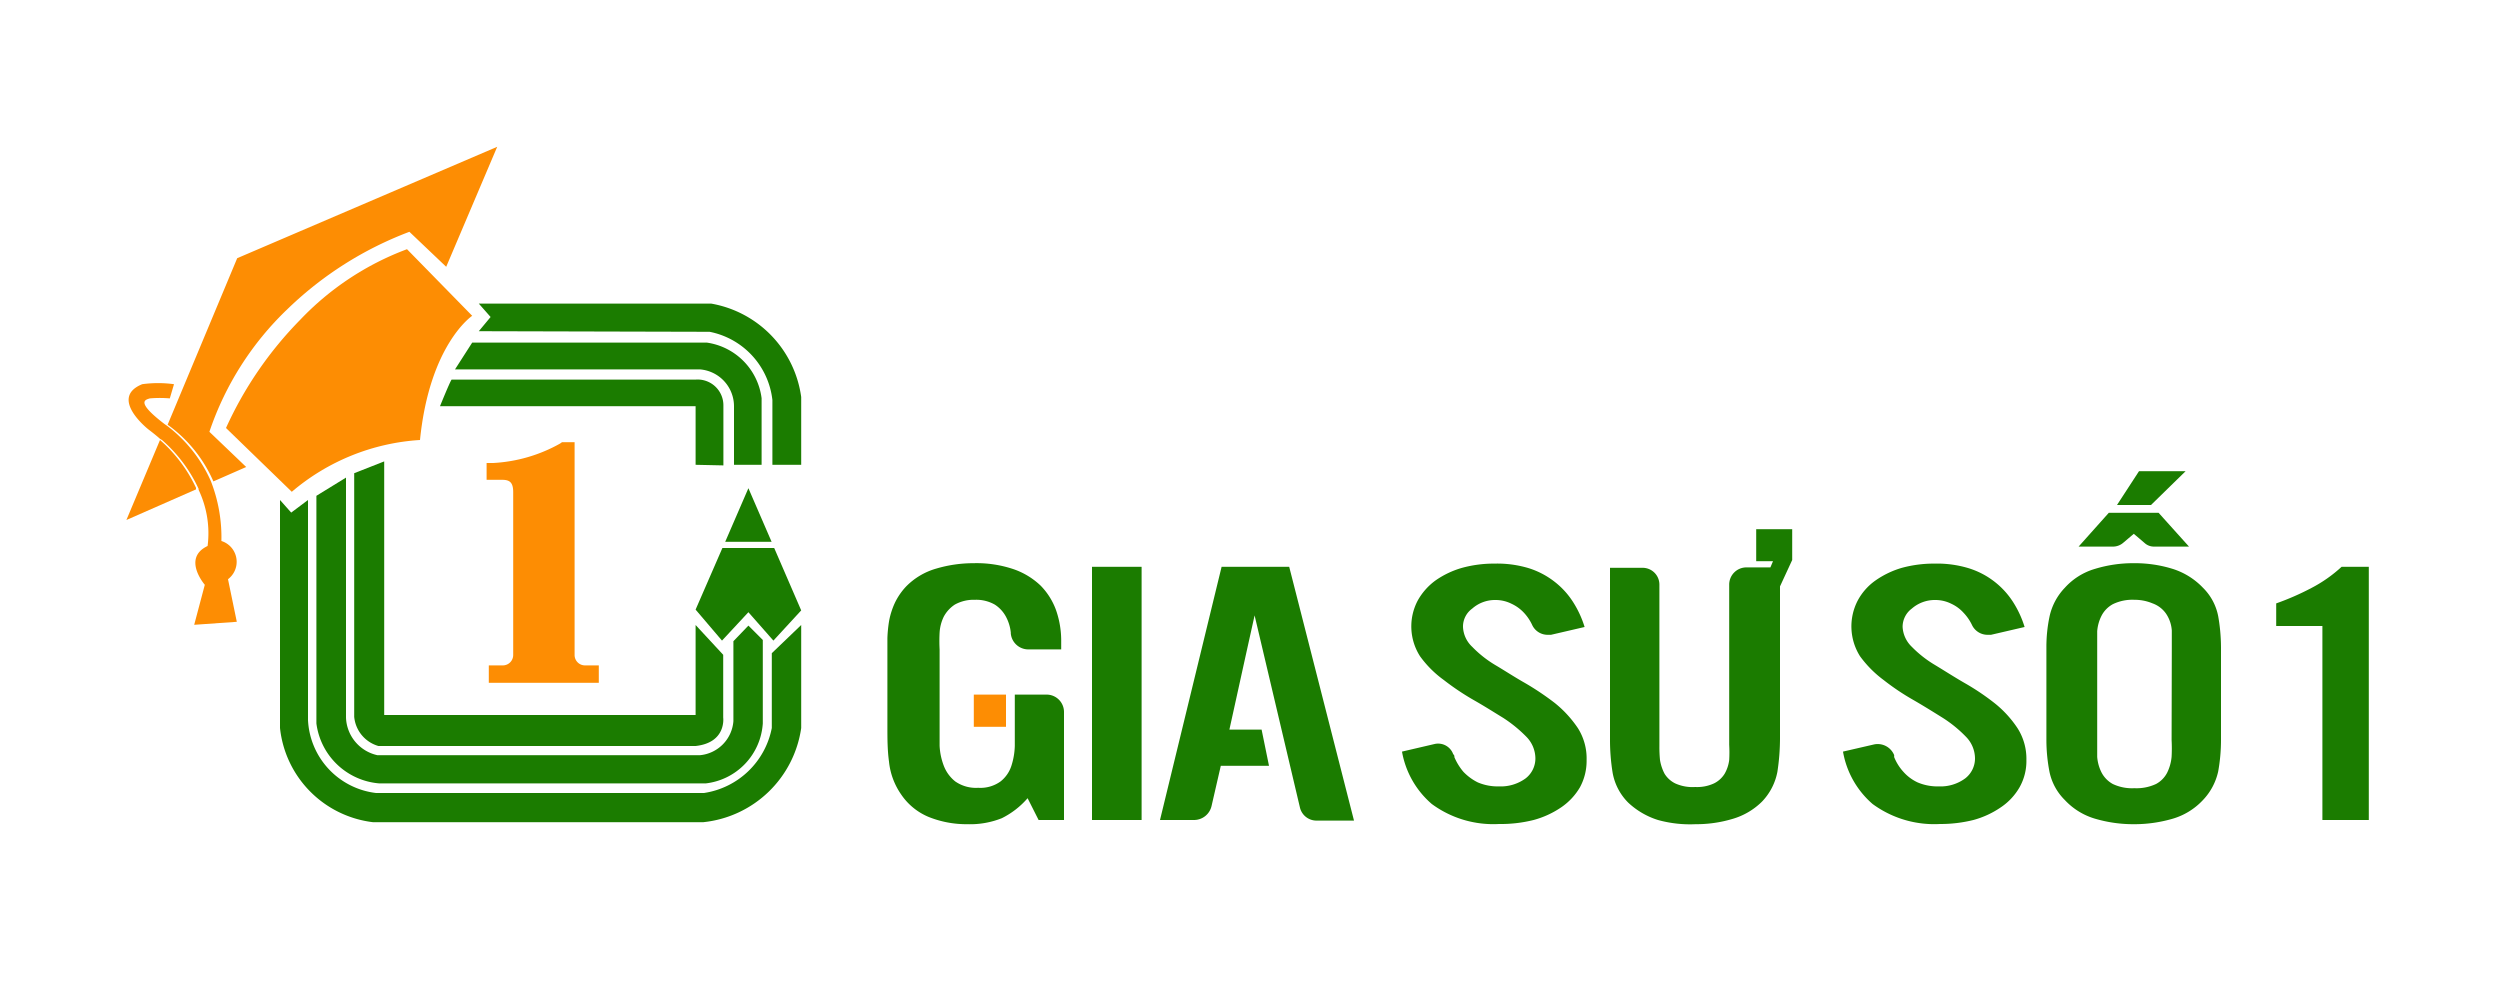 <?xml version="1.0" encoding="UTF-8"?> <svg xmlns="http://www.w3.org/2000/svg" id="Layer_1" data-name="Layer 1" viewBox="0 0 125 50"><defs><style>.cls-1{fill:#fd8d03;}.cls-2{fill:#1b7c00;}</style></defs><title>8</title><path class="cls-1" d="M9.8,24.47,6.32,26,8,22a7.27,7.27,0,0,1,1.8,2.39S9.8,24.45,9.8,24.47Z"></path><path class="cls-1" d="M24.86,7.34l-2.55,6-1.84-1.75a17.78,17.78,0,0,0-6.06,3.83,15.19,15.19,0,0,0-3.94,6.17l1.84,1.76-1.64.72s0,0,0,0a6.87,6.87,0,0,0-2.2-2.77l-.09-.06h0l0,0,3.48-8.33h0Z"></path><path class="cls-1" d="M23.61,15.79S21.48,17.21,21,22v0a10.92,10.92,0,0,0-6.41,2.59L11.3,21.4A18.75,18.75,0,0,1,15,16a14.23,14.23,0,0,1,5.35-3.54Z"></path><path class="cls-1" d="M9.71,31.24l.53-2s-1.15-1.33.14-1.94a5.05,5.05,0,0,0-.45-2.81s0,0,0-.05A7.31,7.31,0,0,0,8.1,22L8,21.94c-.18-.16-.37-.31-.58-.47,0,0-2-1.57-.31-2.26a5.86,5.86,0,0,1,1.59,0l-.21.71a5.77,5.77,0,0,0-1,0c-.21.07-.75.15.76,1.3l0,0,0,0h0l.09.06a7,7,0,0,1,2.2,2.77s0,0,0,0h0a7.7,7.7,0,0,1,.53,3,1.09,1.09,0,0,1,.33,1.91l.44,2.13Z"></path><polygon class="cls-2" points="38.58 27.09 36.26 27.09 37.42 24.41 38.58 27.09"></polygon><polygon class="cls-2" points="40.06 30.52 38.67 32.03 37.42 30.61 36.1 32.03 34.78 30.48 36.12 27.4 38.71 27.4 40.06 30.52"></polygon><path class="cls-2" d="M40.06,31.25l-1.47,1.41V36.4a4.07,4.07,0,0,1-3.39,3.25H18.8A3.86,3.86,0,0,1,15.4,36V25l-.84.63L14,25V36.4a5.31,5.31,0,0,0,4.65,4.71H35.16a5.52,5.52,0,0,0,4.9-4.71Z"></path><path class="cls-2" d="M15.82,24.79V36.17a3.45,3.45,0,0,0,3.14,3H35.29a3.23,3.23,0,0,0,2.85-3V32l-.72-.72-.75.78,0,4A1.85,1.85,0,0,1,35,37.76l-16.13,0a2,2,0,0,1-1.57-1.88l0-12Z"></path><path class="cls-2" d="M17.71,23.66l1.5-.59V35.75H34.78v-4.5l1.38,1.49v3.14s.17,1.25-1.38,1.42H18.92a1.68,1.68,0,0,1-1.21-1.46Z"></path><path class="cls-2" d="M34.78,23.24V20.31H22s.49-1.21.58-1.33H34.78a1.29,1.29,0,0,1,1.39,1.29v3Z"></path><path class="cls-2" d="M22.75,18.47H35a1.85,1.85,0,0,1,1.7,1.84v2.93h1.38V19.91a3.22,3.22,0,0,0-2.74-2.78H23.61Z"></path><path class="cls-2" d="M23.94,16.56l.59-.71-.59-.67H35.56a5.5,5.5,0,0,1,4.5,4.67v3.39H38.62V20a3.92,3.92,0,0,0-3.14-3.41Z"></path><path class="cls-1" d="M25.66,32.76V24.61c0-.52-.2-.62-.57-.62h-.76v-.84l.33,0A7.64,7.64,0,0,0,28,22.18l.1-.07h.63V32.77a.52.52,0,0,0,.52.5h.69v.87H24.44v-.87h.69A.52.52,0,0,0,25.66,32.76Z"></path><path class="cls-2" d="M52.33,34.73H50.74v1.62c0,.28,0,.59,0,.94a3.54,3.54,0,0,1-.17,1,1.63,1.63,0,0,1-.54.78,1.72,1.72,0,0,1-1.12.32,1.81,1.81,0,0,1-1.15-.32,1.84,1.84,0,0,1-.57-.78,3.24,3.24,0,0,1-.21-1c0-.35,0-.66,0-.94V32.47a8.13,8.13,0,0,1,0-.84,2.1,2.1,0,0,1,.21-.8,1.66,1.66,0,0,1,.55-.6,1.94,1.94,0,0,1,1-.24,1.88,1.88,0,0,1,1,.24,1.64,1.64,0,0,1,.56.61,2.14,2.14,0,0,1,.24.79v.05a.88.88,0,0,0,.86.79h1.66v-.38a4.64,4.64,0,0,0-.25-1.56,3.39,3.39,0,0,0-.78-1.25,3.7,3.7,0,0,0-1.35-.82,5.77,5.77,0,0,0-2-.3,6.56,6.56,0,0,0-1.87.27,3.43,3.43,0,0,0-1.51.9,3.23,3.23,0,0,0-.56.82,3.84,3.84,0,0,0-.28.87,6.54,6.54,0,0,0-.09.89c0,.31,0,.62,0,.94v3.5c0,.56,0,1.15.08,1.73a3.48,3.48,0,0,0,.62,1.66,3.08,3.08,0,0,0,1.37,1.11,5.08,5.08,0,0,0,1.94.36,4.26,4.26,0,0,0,1.71-.3,4.13,4.13,0,0,0,1.29-1L51.93,41H53.2V35.6A.87.87,0,0,0,52.33,34.73Z"></path><rect class="cls-1" x="48.69" y="34.73" width="1.61" height="1.61"></rect><path class="cls-2" d="M54.6,28.34V41h2.48V28.34Z"></path><path class="cls-2" d="M62.73,30.77,65,40.39a.85.85,0,0,0,.82.64H67.7L64.46,28.34H61.08L58,41h1.7a.9.9,0,0,0,.88-.71l.46-2h2.41l-.37-1.81H61.47l.83-3.77Z"></path><path class="cls-2" d="M78.89,36.4a5.64,5.64,0,0,0-1.15-1.25,13.91,13.91,0,0,0-1.49-1c-.53-.3-1-.61-1.49-.9a5.56,5.56,0,0,1-1.15-.91,1.44,1.44,0,0,1-.46-1,1.11,1.11,0,0,1,.46-.91A1.72,1.72,0,0,1,74.75,30a1.78,1.78,0,0,1,.83.19,2,2,0,0,1,.61.44,2.36,2.36,0,0,1,.41.6h0a.85.85,0,0,0,.78.51l.17,0,1.68-.39a5.08,5.08,0,0,0-.59-1.27,4,4,0,0,0-.92-1,4.1,4.1,0,0,0-1.28-.67,5.46,5.46,0,0,0-1.7-.23,6.06,6.06,0,0,0-1.63.21,4.43,4.43,0,0,0-1.33.63,3.12,3.12,0,0,0-.89,1A2.77,2.77,0,0,0,71,32.81,5.25,5.25,0,0,0,72.19,34a12.84,12.84,0,0,0,1.49,1c.53.3,1,.6,1.49.9a6.74,6.74,0,0,1,1.15.94,1.56,1.56,0,0,1,.45,1.08,1.26,1.26,0,0,1-.49,1,2.11,2.11,0,0,1-1.33.4,2.54,2.54,0,0,1-1.06-.2,2.59,2.59,0,0,1-.72-.53,2.87,2.87,0,0,1-.45-.73c0-.06,0-.1-.06-.15a.8.8,0,0,0-.93-.51l-1.63.38a4.47,4.47,0,0,0,1.49,2.62,5.19,5.19,0,0,0,3.36,1A6.72,6.72,0,0,0,76.68,41a4.55,4.55,0,0,0,1.39-.64,3.11,3.11,0,0,0,.93-1A2.77,2.77,0,0,0,79.33,38,2.83,2.83,0,0,0,78.89,36.4Z"></path><path class="cls-2" d="M89,29.32v7.62a11.24,11.24,0,0,1-.13,1.65,2.94,2.94,0,0,1-.77,1.49,3.46,3.46,0,0,1-1.49.87,6.28,6.28,0,0,1-1.83.26A6,6,0,0,1,82.9,41a3.86,3.86,0,0,1-1.49-.87,2.8,2.8,0,0,1-.78-1.5,10.34,10.34,0,0,1-.13-1.64v-8.6h1.63a.84.84,0,0,1,.84.84v8.08A6.61,6.61,0,0,0,83,38a2.24,2.24,0,0,0,.23.69,1.3,1.3,0,0,0,.53.48,2.09,2.09,0,0,0,1,.18,2,2,0,0,0,.94-.18,1.3,1.3,0,0,0,.53-.48,1.82,1.82,0,0,0,.23-.69,6.61,6.61,0,0,0,0-.76v-8a.86.86,0,0,1,.86-.87h1.2l.13-.31h-.84V26.46h1.8V28Z"></path><path class="cls-2" d="M100.87,36.4a5.41,5.41,0,0,0-1.15-1.25,12.16,12.16,0,0,0-1.49-1c-.52-.3-1-.61-1.48-.9a5.64,5.64,0,0,1-1.16-.91,1.48,1.48,0,0,1-.46-1,1.14,1.14,0,0,1,.46-.91A1.75,1.75,0,0,1,96.74,30a1.78,1.78,0,0,1,.83.19,1.9,1.9,0,0,1,.6.44,2.39,2.39,0,0,1,.42.6h0a.86.86,0,0,0,.79.51l.17,0,1.68-.39a5.08,5.08,0,0,0-.59-1.27,4.06,4.06,0,0,0-2.21-1.67,5.44,5.44,0,0,0-1.69-.23,6.14,6.14,0,0,0-1.64.21,4.48,4.48,0,0,0-1.32.63,2.9,2.9,0,0,0-.89,1A2.8,2.8,0,0,0,93,32.81,5.52,5.52,0,0,0,94.18,34a12,12,0,0,0,1.49,1c.52.3,1,.6,1.48.9a6.37,6.37,0,0,1,1.15.94,1.56,1.56,0,0,1,.45,1.08,1.26,1.26,0,0,1-.49,1,2.08,2.08,0,0,1-1.32.4,2.54,2.54,0,0,1-1.06-.2,2.17,2.17,0,0,1-.71-.53,2.43,2.43,0,0,1-.46-.73.42.42,0,0,1,0-.1.89.89,0,0,0-1-.54l-1.56.36a4.46,4.46,0,0,0,1.48,2.62,5.21,5.21,0,0,0,3.37,1A6.78,6.78,0,0,0,98.67,41a4.5,4.5,0,0,0,1.38-.64,3,3,0,0,0,.93-1,2.67,2.67,0,0,0,.34-1.36A2.84,2.84,0,0,0,100.87,36.4Z"></path><path class="cls-2" d="M111.05,37a8.9,8.9,0,0,1-.14,1.57,3,3,0,0,1-.76,1.43,3.36,3.36,0,0,1-1.53.94,6.82,6.82,0,0,1-1.93.27,6.75,6.75,0,0,1-1.92-.27,3.36,3.36,0,0,1-1.53-.94,2.77,2.77,0,0,1-.77-1.43,8.43,8.43,0,0,1-.15-1.57V32.37a7.37,7.37,0,0,1,.16-1.56,3,3,0,0,1,.76-1.42,3.27,3.27,0,0,1,1.52-.95,6.53,6.53,0,0,1,1.93-.28,6.34,6.34,0,0,1,1.93.28,3.58,3.58,0,0,1,1.53.95,2.72,2.72,0,0,1,.76,1.42,9.14,9.14,0,0,1,.14,1.56Zm-3.82-9.85-.54-.46-.53.45a.78.78,0,0,1-.51.19h-1.72l1.51-1.69h2.49l1.52,1.69H107.7A.69.69,0,0,1,107.23,27.15Zm1.36,5.26c0-.29,0-.59,0-.88a1.7,1.7,0,0,0-.29-.85,1.39,1.39,0,0,0-.67-.51,2.31,2.31,0,0,0-.91-.18,2.23,2.23,0,0,0-1.08.22,1.39,1.39,0,0,0-.56.57,2.06,2.06,0,0,0-.22.78c0,.29,0,.57,0,.85V37c0,.28,0,.56,0,.84a2.06,2.06,0,0,0,.22.79,1.39,1.39,0,0,0,.56.57,2.25,2.25,0,0,0,1.08.21,2.3,2.3,0,0,0,1.08-.21,1.33,1.33,0,0,0,.56-.57,2.26,2.26,0,0,0,.22-.79,7.87,7.87,0,0,0,0-.84Zm-2.74-7.16,1.1-1.69h2.33l-1.73,1.69Z"></path><path class="cls-2" d="M116.12,41v-9.7h-2.31V30.17a13.2,13.2,0,0,0,1.76-.77,6.92,6.92,0,0,0,1.51-1.06h1.36V41Z"></path></svg> 